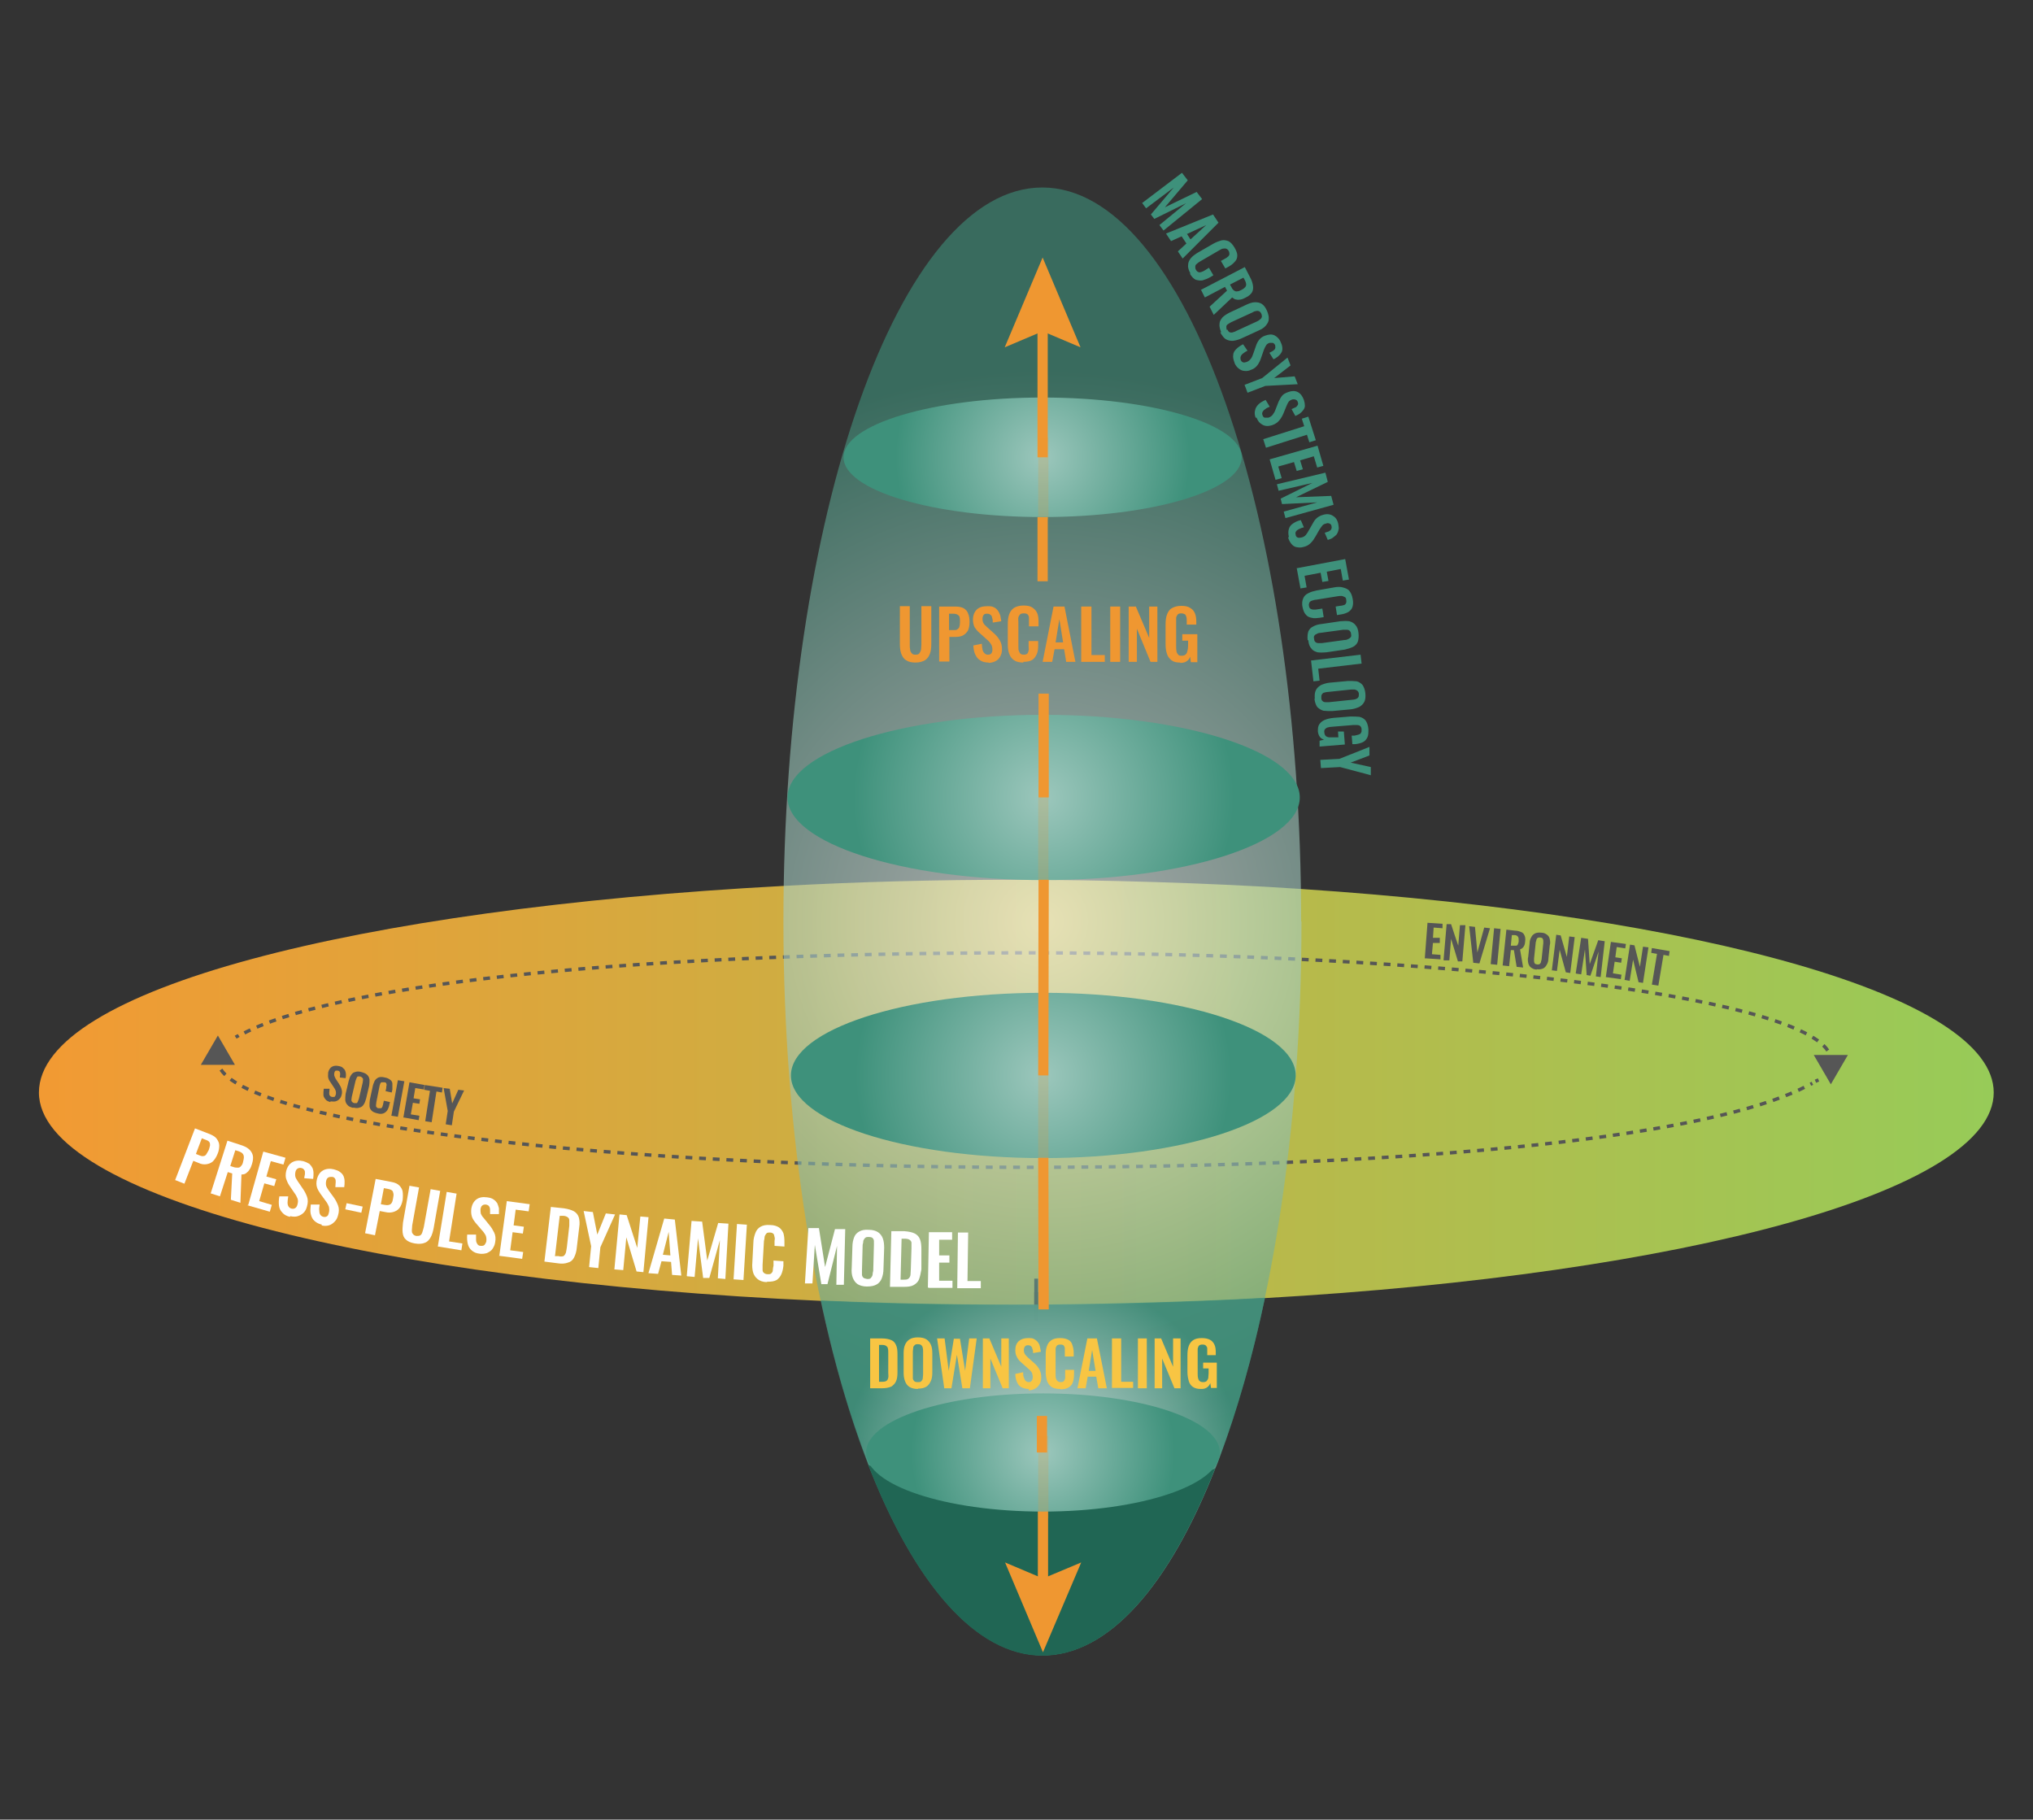 <?xml version="1.0" encoding="UTF-8"?>
<svg id="Layer_1" data-name="Layer 1" xmlns="http://www.w3.org/2000/svg" xmlns:xlink="http://www.w3.org/1999/xlink" version="1.1" viewBox="0 0 595.3 532.8">
  <rect x="0" y="0" width="595.3" height="532.8" fill="#333333" stroke="none"/>
  <defs>
    <style>
      .cls-1, .cls-2 {
        stroke: #ef9731;
        stroke-width: 3px;
      }

      .cls-1, .cls-2, .cls-3, .cls-4, .cls-5, .cls-6 {
        stroke-miterlimit: 10;
      }

      .cls-1, .cls-2, .cls-3, .cls-5, .cls-6 {
        fill: none;
      }

      .cls-7 {
        fill: #ef9731;
      }

      .cls-7, .cls-8, .cls-9, .cls-10, .cls-11, .cls-12, .cls-13, .cls-14, .cls-15, .cls-16, .cls-17, .cls-18, .cls-19 {
        stroke-width: 0px;
      }

      .cls-8 {
        fill: #565656;
      }

      .cls-9 {
        fill: url(#linear-gradient);
      }

      .cls-10 {
        fill: url(#radial-gradient-2);
        opacity: .8;
      }

      .cls-2 {
        opacity: .2;
      }

      .cls-3, .cls-5, .cls-6 {
        stroke: #565656;
      }

      .cls-11 {
        fill: #3e917b;
      }

      .cls-12 {
        fill: url(#radial-gradient-3);
      }

      .cls-13 {
        fill: url(#radial-gradient-4);
      }

      .cls-14 {
        fill: url(#radial-gradient-6);
      }

      .cls-15 {
        fill: url(#radial-gradient-5);
      }

      .cls-16 {
        fill: #f8c543;
      }

      .cls-4 {
        stroke: #231f20;
        stroke-width: 1.1px;
      }

      .cls-4, .cls-18 {
        fill: #fff;
      }

      .cls-17 {
        fill: url(#radial-gradient);
        opacity: .6;
      }

      .cls-5 {
        stroke-dasharray: 0 0 2 2;
      }

      .cls-19 {
        fill: #206654;
      }

      .cls-6 {
        stroke-dasharray: 0 0 2 2;
      }
    </style>
    <linearGradient id="linear-gradient" x1="11.4" y1="319.9" x2="583.8" y2="319.9" gradientUnits="userSpaceOnUse">
      <stop offset="0" stop-color="#f29a33"/>
      <stop offset="1" stop-color="#97cb58"/>
    </linearGradient>
    <radialGradient id="radial-gradient" cx="305.3" cy="269.8" fx="305.3" fy="269.8" r="161.2" gradientUnits="userSpaceOnUse">
      <stop offset="0" stop-color="#fff"/>
      <stop offset="1" stop-color="#3e917b"/>
    </radialGradient>
    <radialGradient id="radial-gradient-2" cx="305.4" cy="432.4" fx="305.4" fy="432.4" r="59" xlink:href="#radial-gradient"/>
    <radialGradient id="radial-gradient-3" cx="305.6" cy="233.5" fx="305.6" fy="233.5" r="55.7" gradientUnits="userSpaceOnUse">
      <stop offset="0" stop-color="#9cc7bc"/>
      <stop offset="1" stop-color="#3e917b"/>
    </radialGradient>
    <radialGradient id="radial-gradient-4" cx="305.5" cy="314.9" fx="305.5" fy="314.9" r="55" xlink:href="#radial-gradient-3"/>
    <radialGradient id="radial-gradient-5" cx="305.3" cy="133.9" fx="305.3" fy="133.9" r="43.1" xlink:href="#radial-gradient-3"/>
    <radialGradient id="radial-gradient-6" cx="305.4" cy="425.3" fx="305.4" fy="425.3" r="38.6" xlink:href="#radial-gradient-3"/>
  </defs>
  <path class="cls-9" d="M583.8,319.9c0,28.9-90.6,53.2-213.5,60.2-23.2,1.3-47.6,2-72.7,2s-38.8-.4-57.3-1.2c-130.6-5.8-228.9-30.9-228.9-61s92.9-53.8,218.1-60.5c21.8-1.2,44.6-1.8,68.1-1.8s57,.9,83.4,2.7c117.4,7.8,202.8,31.5,202.8,59.6Z"/>
  <g>
    <path class="cls-3" d="M536.1,310.4c0-.3,0-.7-.1-1"/>
    <path class="cls-5" d="M535.2,307.6c-10.7-16-111.9-28.6-235.2-28.6s-203.5,10.1-229.1,23.8"/>
    <path class="cls-3" d="M69.9,303.2c-.3.2-.6.3-.9.5"/>
    <polygon class="cls-8" points="541.1 308.9 536.1 317.5 531.1 308.9 541.1 308.9"/>
  </g>
  <g>
    <path class="cls-3" d="M63.8,310.4c0,.3,0,.7.1,1"/>
    <path class="cls-6" d="M64.7,313.2c10.7,16,111.9,28.6,235.2,28.6s200.9-9.8,228-23.2l2.8-1.4"/>
    <line class="cls-3" x1="531.6" y1="316.6" x2="532.5" y2="316.2"/>
    <polygon class="cls-8" points="58.8 311.8 63.8 303.2 68.8 311.8 58.8 311.8"/>
  </g>
  <path class="cls-4" d="M303.4,378.3v3.9-7.8,3.9Z"/>
  <path class="cls-4" d="M303.4,382.5v4.3-8.5,4.3Z"/>
  <path class="cls-17" d="M381.1,269.8c0,61.8-9.2,117.6-24,156.8,0,0,0,0,0,0-.2.5-.4,1.1-.6,1.6-.2.6-.5,1.2-.7,1.7-13.4,34.1-31.1,54.8-50.6,54.8s-37.5-21.2-51-55.9c-15.2-39.3-24.8-96-24.8-159,0-118.7,33.9-214.9,75.8-214.9s75.8,96.2,75.8,214.9Z"/>
  <g>
    <path class="cls-7" d="M268.1,194c-1.2,0-2.1-.2-2.8-.7-.7-.4-1.1-1.1-1.4-1.9-.3-.8-.4-1.8-.4-2.9v-11h2.9v11.3c0,.5,0,1,.1,1.4,0,.4.2.8.5,1.1.2.3.6.4,1.1.4s.9-.1,1.1-.4c.2-.3.4-.6.5-1.1,0-.4.1-.9.1-1.4v-11.3h2.9v11c0,1.1-.1,2.1-.4,2.9-.3.8-.7,1.4-1.4,1.9-.7.4-1.6.7-2.8.7Z"/>
    <path class="cls-7" d="M275,193.8v-16.2h4.8c1,0,1.8.2,2.4.5.6.4,1.1.9,1.3,1.6.3.7.4,1.5.4,2.5s-.2,1.9-.5,2.5c-.4.6-.9,1.1-1.5,1.4-.6.3-1.4.4-2.3.4h-1.6v7.2h-3ZM278,184.5h1.1c.5,0,1,0,1.2-.2.3-.2.5-.4.6-.7s.2-.8.2-1.4,0-1.1-.1-1.4c0-.4-.3-.6-.6-.8-.3-.2-.7-.3-1.4-.3h-1.1v4.8Z"/>
    <path class="cls-7" d="M289.5,194c-1,0-1.8-.2-2.4-.6-.7-.4-1.1-.9-1.5-1.7s-.5-1.6-.6-2.7l2.5-.5c0,.6.1,1.2.2,1.7.1.5.3.8.6,1.1.3.3.6.4,1,.4s.8-.1,1-.4c.2-.3.3-.6.3-1.1,0-.7-.2-1.3-.5-1.7-.3-.5-.7-.9-1.3-1.4l-2-1.8c-.6-.5-1-1-1.4-1.6-.3-.6-.5-1.4-.5-2.2,0-1.3.4-2.3,1.1-3s1.8-1,3.1-1,1.4.1,1.9.3c.5.2.9.6,1.2,1,.3.4.5.9.7,1.4.1.5.2,1.1.3,1.7l-2.5.4c0-.5,0-1-.2-1.4,0-.4-.2-.7-.5-.9-.2-.2-.5-.3-1-.3s-.8.1-1,.4c-.2.3-.3.6-.3,1.1s.1,1,.3,1.3c.2.4.6.7,1,1.1l2,1.8c.7.6,1.2,1.2,1.7,2,.5.8.7,1.7.7,2.7s-.2,1.5-.5,2.1c-.3.6-.8,1.1-1.4,1.4-.6.3-1.3.5-2.1.5Z"/>
    <path class="cls-7" d="M299.7,194c-1.2,0-2.1-.2-2.8-.7-.7-.5-1.1-1.1-1.4-1.9s-.4-1.7-.4-2.8v-5.8c0-1.1.1-2.1.4-2.9s.7-1.4,1.4-1.9c.7-.4,1.6-.7,2.8-.7s2,.2,2.6.6c.6.4,1.1.9,1.4,1.6.3.7.4,1.5.4,2.5v1.4h-2.8v-1.4c0-.5,0-.9,0-1.2s-.2-.7-.4-.9c-.2-.2-.6-.3-1.1-.3s-.9.1-1.1.3-.4.5-.5.9,0,.8,0,1.3v7c0,.6,0,1.1.1,1.4s.3.7.5.9c.2.2.6.3,1,.3s.8-.1,1-.3c.2-.2.3-.5.4-.9s0-.8,0-1.3v-1.5h2.8v1.3c0,1-.1,1.8-.4,2.5-.3.7-.7,1.3-1.3,1.7-.6.4-1.5.6-2.7.6Z"/>
    <path class="cls-7" d="M305.3,193.8l3.2-16.2h3.2l3.2,16.2h-2.7l-.6-3.7h-2.8l-.7,3.7h-2.8ZM309.1,188.1h2.2l-1.1-6.8-1.1,6.8Z"/>
    <path class="cls-7" d="M316.6,193.8v-16.2h3v14.2h3.9v2h-6.9Z"/>
    <path class="cls-7" d="M325.1,193.8v-16.2h2.9v16.2h-2.9Z"/>
    <path class="cls-7" d="M330.5,193.8v-16.2h2.1l3.9,9.2v-9.2h2.4v16.2h-2l-4-9.7v9.7h-2.5Z"/>
    <path class="cls-7" d="M345.5,194c-1.1,0-1.9-.2-2.5-.7s-1.1-1.1-1.3-1.9c-.3-.8-.4-1.8-.4-3v-5.4c0-1.2.1-2.2.4-3s.7-1.5,1.4-1.9c.7-.4,1.6-.7,2.8-.7s2,.2,2.6.6c.7.4,1.1.9,1.4,1.6.3.7.4,1.5.4,2.5v.8h-2.8v-.9c0-.5,0-1-.1-1.3s-.2-.7-.4-.8-.6-.3-1.1-.3-.9.1-1.1.4-.4.6-.4,1c0,.4,0,.9,0,1.4v6.8c0,.6,0,1,.1,1.5,0,.4.3.7.5,1s.6.3,1.1.3.8-.1,1.1-.4c.3-.2.4-.6.5-1,.1-.4.2-.9.2-1.5v-1.5h-1.7v-1.9h4.4v8.2h-1.9l-.2-1.6c-.2.5-.5,1-1,1.3-.4.3-1,.5-1.8.5Z"/>
  </g>
  <path class="cls-10" d="M370.4,380.1c-3.6,17.2-8.1,32.8-13.2,46.5,0,0,0,0,0,0-.2.5-.4,1.1-.6,1.6-.2.6-.5,1.2-.7,1.7-13.4,34.1-31.1,54.8-50.6,54.8s-37.5-21.2-51-55.9c-5.4-14-10.1-30.1-13.9-48,18.5.8,37.7,1.2,57.3,1.2s49.5-.7,72.7-2Z"/>
  <path class="cls-19" d="M355.8,430c-13.4,34.1-31.1,54.8-50.6,54.8s-37.5-21.2-51-55.9c.2.1.5.2.7.3,11.1,5.4,29.9,8.9,51.3,8.9s37.5-3,48.8-7.8c.3-.1.6-.2.8-.4Z"/>
  <g>
    <path class="cls-18" d="M51.3,345.5l5.8-15.1,4.4,1.7c.9.4,1.6.8,2,1.4.4.6.7,1.2.7,1.9,0,.7-.1,1.6-.5,2.5-.4,1-.9,1.7-1.4,2.2-.6.5-1.2.7-1.9.8s-1.5,0-2.3-.4l-1.5-.6-2.6,6.7-2.8-1.1ZM57.4,337.9l1,.4c.5.2.9.3,1.2.2.3,0,.6-.2.8-.5.2-.3.4-.7.7-1.2.2-.5.3-1,.4-1.4,0-.4,0-.7-.2-1-.2-.3-.6-.5-1.2-.7l-1-.4-1.7,4.5Z"/>
    <path class="cls-18" d="M61.7,349.4l4.9-15.4,3.7,1.2c1,.3,1.9.7,2.5,1.2s1,1.1,1.2,1.8c.2.7.1,1.6-.2,2.6-.2.6-.4,1.2-.7,1.6-.3.5-.6.8-1,1.1-.4.3-.8.4-1.4.4l-.3,8.3-2.8-.9.4-7.7-1.3-.4-2.3,7.1-2.8-.9ZM67.4,341.4l.9.3c.5.2,1,.2,1.4.2.4,0,.7-.2.9-.5.3-.3.5-.7.6-1.3.2-.8.3-1.4.1-1.9-.2-.5-.6-.8-1.4-1.1l-1-.3-1.5,4.7Z"/>
    <path class="cls-18" d="M72.7,352.8l4.4-15.6,6.5,1.8-.6,2-3.7-1-1.3,4.5,2.9.8-.6,2-2.9-.8-1.5,5.2,3.7,1.1-.6,2-6.6-1.9Z"/>
    <path class="cls-18" d="M84.9,356.3c-.9-.2-1.7-.6-2.2-1.2-.5-.5-.9-1.2-1-2s-.1-1.7.1-2.8h2.6c-.1.8-.2,1.3-.2,1.8,0,.5.1.9.3,1.2.2.3.5.5.9.6.5.1.8,0,1.1-.2s.5-.6.6-1c.2-.7.2-1.3,0-1.8-.2-.5-.5-1.1-.9-1.6l-1.5-2.2c-.4-.6-.7-1.3-.9-1.9s-.2-1.4,0-2.3c.3-1.2.9-2.1,1.8-2.6.9-.5,2-.6,3.2-.3.7.2,1.3.5,1.8.8.4.4.7.8.9,1.2.2.5.3,1,.3,1.5s0,1.1-.1,1.7l-2.6-.2c0-.5.2-1,.2-1.4,0-.4,0-.8-.2-1-.2-.3-.4-.5-.9-.6-.4-.1-.8,0-1.1.2-.3.2-.5.5-.6,1-.1.5-.1,1,0,1.4.1.4.4.8.7,1.3l1.5,2.2c.5.7.9,1.5,1.2,2.3.3.8.3,1.8,0,2.8-.2.8-.5,1.4-1,1.9-.5.5-1.1.8-1.7,1s-1.4.2-2.2,0Z"/>
    <path class="cls-18" d="M94.3,358.6c-.9-.2-1.7-.6-2.2-1.1-.6-.5-.9-1.2-1.1-2-.2-.8-.1-1.7,0-2.8h2.6c-.1.7-.2,1.3-.1,1.8,0,.5.1.9.3,1.2.2.3.5.5.9.6.5.1.8,0,1.1-.2s.4-.6.5-1c.2-.7.1-1.3,0-1.8-.2-.5-.5-1.1-.9-1.6l-1.6-2.2c-.4-.6-.8-1.2-1-1.9-.2-.7-.2-1.4,0-2.3.3-1.2.9-2.1,1.8-2.6.9-.5,2-.6,3.2-.3.7.2,1.3.4,1.8.8.4.3.8.7,1,1.2.2.5.3,1,.3,1.5,0,.5,0,1.1-.1,1.7h-2.6c0-.6.1-1.1.1-1.5,0-.4,0-.7-.2-1-.2-.3-.5-.5-.9-.5-.4,0-.8,0-1.1.2-.3.2-.5.5-.6,1-.1.5-.1,1,0,1.4.1.4.4.8.7,1.3l1.6,2.2c.5.7.9,1.5,1.2,2.3.3.8.3,1.8,0,2.8-.2.8-.5,1.4-1,1.9-.5.5-1,.9-1.7,1.1-.7.2-1.4.2-2.2,0Z"/>
    <path class="cls-18" d="M101.1,354.1l.4-1.8,4.7,1-.4,1.8-4.7-1Z"/>
    <path class="cls-18" d="M106.9,361.1l3.1-15.9,4.7.9c1,.2,1.7.5,2.2,1,.5.5.9,1.1,1,1.8.1.7.1,1.6,0,2.5-.2,1-.5,1.8-1,2.4-.5.6-1.1.9-1.8,1.1s-1.5.2-2.3,0l-1.6-.3-1.4,7.1-2.9-.6ZM111.5,352.6l1.1.2c.5.1.9.1,1.3,0s.6-.3.8-.6c.2-.3.3-.7.4-1.3.1-.6.2-1.1.1-1.4s-.1-.7-.4-.9c-.2-.2-.7-.4-1.3-.5l-1.1-.2-.9,4.8Z"/>
    <path class="cls-18" d="M121.5,364.1c-1.2-.2-2.1-.6-2.6-1.1-.6-.5-.9-1.2-1-2.1-.1-.8,0-1.8.1-2.9l1.9-10.8,2.8.5-2,11.1c0,.5-.1,1-.1,1.4,0,.5,0,.8.3,1.1.2.3.5.5,1,.6.5,0,.9,0,1.2-.2.3-.2.5-.6.6-1,.1-.4.3-.9.4-1.4l2-11.1,2.8.5-1.9,10.8c-.2,1.1-.5,2.1-.9,2.8s-.9,1.3-1.7,1.6c-.7.3-1.7.4-2.9.2Z"/>
    <path class="cls-18" d="M128.2,365l2.6-16,2.9.5-2.2,14,3.9.6-.3,2-6.8-1.1Z"/>
    <path class="cls-18" d="M140.5,367.1c-1-.1-1.7-.4-2.3-.9-.6-.5-1-1.1-1.2-1.9-.2-.8-.3-1.7-.2-2.8h2.6c0,.5,0,1.1,0,1.6,0,.5.2.9.4,1.2s.5.5,1,.5c.5,0,.8,0,1.1-.3.2-.3.4-.6.5-1,.1-.7,0-1.3-.2-1.8-.3-.5-.6-1-1.1-1.5l-1.8-2.1c-.5-.6-.9-1.2-1.1-1.8-.2-.6-.3-1.4-.2-2.3.2-1.3.7-2.2,1.5-2.8.8-.6,1.9-.8,3.2-.6.8.1,1.4.3,1.8.6.5.3.8.7,1.1,1.1.2.5.4,1,.5,1.5,0,.5,0,1.1,0,1.7h-2.6c0-.4,0-.9,0-1.3s-.1-.7-.3-1c-.2-.3-.5-.4-.9-.5-.4,0-.8,0-1.1.3-.3.2-.4.6-.5,1,0,.5,0,1,.1,1.4.2.4.4.8.8,1.2l1.7,2.1c.6.7,1,1.4,1.4,2.2.4.8.5,1.8.3,2.8-.1.8-.4,1.4-.8,2s-1,.9-1.6,1.2c-.6.2-1.4.3-2.2.2Z"/>
    <path class="cls-18" d="M146.2,367.8l2.2-16.1,6.7.9-.3,2.1-3.8-.5-.6,4.6,3,.4-.3,2-3-.4-.7,5.3,3.8.5-.3,2-6.8-.9Z"/>
    <path class="cls-18" d="M159.4,369.5l1.9-16.1,3.8.4c1.3.2,2.3.5,3,.9.7.4,1.2,1.1,1.4,1.8.2.8.3,1.7.1,2.9l-.7,5.9c-.1,1.2-.4,2.1-.8,2.9s-1,1.3-1.8,1.5c-.8.3-1.8.4-3,.2l-3.9-.5ZM162.6,367.8h.9c.7.2,1.2.1,1.5,0,.3-.2.5-.5.7-1,.1-.4.2-1,.3-1.7l.7-6.2c0-.6,0-1.2,0-1.6,0-.4-.2-.7-.5-.9s-.7-.4-1.4-.4h-.9c0-.1-1.4,11.9-1.4,11.9Z"/>
    <path class="cls-18" d="M172.5,371l.6-6.1-2.2-10.3,2.7.3,1.3,6.6,2.5-6.2,2.7.3-4.3,9.6-.6,6.1-2.8-.3Z"/>
    <path class="cls-18" d="M179.9,371.7l1.5-16.1,2.1.2,3.1,9.6.9-9.2,2.4.2-1.5,16.1-2-.2-3-10-.9,9.6-2.5-.2Z"/>
    <path class="cls-18" d="M189.9,372.7l4.6-15.9,3.1.3,1.9,16.4-2.7-.2-.3-3.8-2.8-.2-1,3.7-2.8-.2ZM194.1,367.4l2.2.2-.5-6.9-1.7,6.7Z"/>
    <path class="cls-18" d="M201.1,373.6l1.4-16.1,3.1.2,1.5,11.4,3.2-11,3,.2-.9,16.2-2.2-.2.6-11.2-3.1,11.1h-1.8c0-.1-1.5-11.6-1.5-11.6l-1,11.3-2.2-.2Z"/>
    <path class="cls-18" d="M214.8,374.6l1-16.2,2.9.2-1,16.2-2.9-.2Z"/>
    <path class="cls-18" d="M224.5,375.4c-1.2,0-2.1-.4-2.7-.9-.6-.5-1.1-1.2-1.3-2s-.3-1.8-.2-2.8l.3-5.8c0-1.1.3-2.1.6-2.9.3-.8.8-1.4,1.5-1.8.7-.4,1.6-.6,2.8-.5,1.1,0,2,.3,2.6.7.6.4,1,1,1.3,1.7.2.7.3,1.5.3,2.5v1.4c0,0-2.9-.2-2.9-.2v-1.4c.1-.5.1-.9,0-1.2s-.1-.7-.3-.9c-.2-.2-.5-.4-1-.4-.5,0-.9,0-1.1.3s-.4.5-.5.9c0,.4-.1.8-.2,1.3l-.4,7c0,.6,0,1.1,0,1.5,0,.4.2.7.5.9s.6.3,1,.3c.5,0,.8,0,1.1-.3.2-.2.4-.5.4-.9,0-.4.1-.8.2-1.3v-1.5c0,0,2.9.2,2.9.2v1.3c-.1,1-.3,1.8-.6,2.5s-.8,1.3-1.4,1.7c-.7.4-1.6.5-2.7.5Z"/>
    <path class="cls-18" d="M235.7,375.8l1-16.2h3.1c0,.1,1.8,11.4,1.8,11.4l2.9-11.1h3c0,.1-.4,16.3-.4,16.3h-2.2c0,0,.2-11.4.2-11.4l-2.8,11.2h-1.8c0,0-1.9-11.5-1.9-11.5l-.7,11.3h-2.2Z"/>
    <path class="cls-18" d="M253.8,376.7c-1.1,0-2.1-.3-2.7-.7s-1.1-1.1-1.4-1.9c-.3-.8-.4-1.8-.3-2.9l.2-6.1c0-1.1.2-2,.5-2.8.3-.8.8-1.3,1.5-1.7.7-.4,1.6-.6,2.8-.5,1.2,0,2.1.3,2.7.7s1.1,1,1.4,1.8c.3.8.4,1.7.4,2.8l-.2,6.1c0,1.1-.2,2-.5,2.8-.3.8-.8,1.4-1.5,1.8s-1.6.6-2.8.6ZM253.9,374.5c.5,0,.9,0,1.1-.3.2-.2.4-.5.5-.9,0-.4.1-.8.2-1.2l.2-7.5c0-.5,0-.9,0-1.2,0-.4-.2-.7-.4-.9-.2-.2-.6-.3-1.1-.3-.5,0-.8,0-1.1.3-.2.2-.4.5-.5.8,0,.4-.1.8-.2,1.2l-.2,7.5c0,.4,0,.8,0,1.2,0,.4.2.7.4.9.2.2.6.3,1.1.4Z"/>
    <path class="cls-18" d="M260.6,376.7l.4-16.2h3.8c1.3.1,2.3.3,3.1.7.7.4,1.2.9,1.5,1.7.3.8.4,1.7.4,2.9v5.9c-.2,1.2-.4,2.1-.7,2.9-.3.8-.9,1.3-1.6,1.7-.7.4-1.7.5-3,.5h-3.9ZM263.6,374.7h.9c.7,0,1.2,0,1.5-.3.3-.2.5-.6.6-1,0-.5.1-1,.1-1.7l.2-6.2c0-.7,0-1.2,0-1.6s-.3-.7-.6-.9c-.3-.2-.8-.3-1.4-.3h-.9s-.3,12-.3,12Z"/>
    <path class="cls-18" d="M271.7,377l.3-16.2h6.8c0,.1,0,2.2,0,2.2h-3.8c0,0,0,4.6,0,4.6h3c0,0,0,2.1,0,2.1h-3c0,0,0,5.3,0,5.3h3.9c0,0,0,2.1,0,2.1h-6.8Z"/>
    <path class="cls-18" d="M280.3,377.1l.2-16.2h3s-.2,14.2-.2,14.2h3.9s0,2.1,0,2.1h-6.9Z"/>
  </g>
  <g>
    <path class="cls-8" d="M96.7,322.7c-.6-.2-1.1-.4-1.4-.8-.3-.4-.6-.8-.6-1.3s0-1.1.1-1.8h1.7c0,.5-.1.9-.1,1.2s0,.6.2.8c.1.2.3.3.6.4.3,0,.5,0,.7,0,.2-.1.3-.4.4-.6.1-.4.1-.8,0-1.2-.1-.3-.3-.7-.6-1.1l-1-1.5c-.3-.4-.5-.8-.6-1.3-.1-.4,0-.9,0-1.5.2-.8.6-1.4,1.2-1.7s1.3-.3,2.1-.1c.5.1.9.3,1.1.6.3.2.5.5.6.8.1.3.2.6.2,1,0,.4,0,.7-.1,1.1l-1.7-.2c0-.3.1-.6.1-.9,0-.3,0-.5-.1-.7,0-.2-.3-.3-.5-.4-.3,0-.5,0-.7,0-.2.1-.3.3-.4.6,0,.3-.1.6,0,.9s.2.5.4.9l1,1.5c.3.5.6,1,.7,1.5.2.6.2,1.2,0,1.8-.1.5-.4.9-.7,1.2-.3.3-.7.5-1.1.6-.4.1-.9,0-1.4,0Z"/>
    <path class="cls-8" d="M103.4,324.4c-.7-.2-1.3-.4-1.6-.8-.4-.4-.6-.8-.7-1.4,0-.6,0-1.2.1-1.9l.9-3.8c.2-.7.4-1.3.7-1.7.3-.5.7-.8,1.2-.9.5-.2,1.1-.2,1.8,0,.7.2,1.3.4,1.7.8.4.4.6.8.7,1.4,0,.5,0,1.2-.1,1.8l-.9,3.8c-.2.7-.4,1.3-.7,1.7-.3.5-.7.8-1.2.9-.5.2-1.1.2-1.8,0ZM103.7,323c.3,0,.6,0,.7,0,.2,0,.3-.3.4-.5.1-.2.2-.5.3-.8l1.1-4.7c0-.3.1-.5.1-.8s0-.4-.2-.6-.3-.3-.6-.4c-.3,0-.5,0-.7,0-.2,0-.3.3-.4.5-.1.2-.2.5-.3.8l-1.1,4.7c0,.3-.1.5-.1.8,0,.2,0,.5.2.6.1.2.3.3.6.4Z"/>
    <path class="cls-8" d="M110.5,326c-.8-.2-1.3-.4-1.7-.8s-.6-.9-.6-1.4c0-.5,0-1.2.1-1.8l.8-3.7c.1-.7.4-1.3.6-1.8.3-.5.7-.8,1.1-1,.5-.2,1.1-.2,1.9,0,.7.1,1.2.4,1.6.7.4.3.6.7.6,1.2,0,.5,0,1,0,1.6l-.2.9-1.8-.4.2-.9c0-.3,0-.6.1-.8,0-.2,0-.4-.1-.6-.1-.2-.3-.3-.6-.3s-.6,0-.8,0c-.2.1-.3.3-.4.5,0,.2-.2.5-.2.8l-.9,4.5c0,.4-.1.7-.1.9,0,.3,0,.5.2.6.1.2.3.3.6.3.3,0,.6,0,.7,0,.2-.1.3-.3.4-.5,0-.2.2-.5.2-.8l.2-.9,1.8.4-.2.8c-.1.6-.3,1.1-.6,1.6-.3.4-.6.7-1.1.9-.5.2-1.1.2-1.8,0Z"/>
    <path class="cls-8" d="M114.6,326.7l1.9-10.4,1.9.3-1.9,10.4-1.9-.3Z"/>
    <path class="cls-8" d="M118.1,327.3l1.8-10.4,4.4.8-.2,1.3-2.5-.4-.5,3,1.9.3-.2,1.3-1.9-.3-.6,3.4,2.5.4-.2,1.3-4.4-.8Z"/>
    <path class="cls-8" d="M124.5,328.4l1.4-9-1.7-.3.2-1.4,5.2.8-.2,1.4-1.6-.3-1.4,9-1.9-.3Z"/>
    <path class="cls-8" d="M130.5,329.3l.6-4-1.2-6.7,1.8.2.7,4.3,1.8-4,1.7.2-3,6.2-.6,4-1.8-.3Z"/>
  </g>
  <ellipse class="cls-12" cx="305.6" cy="233.5" rx="75" ry="24.2"/>
  <ellipse class="cls-13" cx="305.5" cy="314.9" rx="73.9" ry="24.2"/>
  <g>
    <path class="cls-11" d="M334.5,59.4l11.6-8.8,1.7,2.2-6.7,7.9,9.3-4.5,1.6,2.1-11.3,9.2-1.2-1.6,7.8-6.4-9.3,4.6-1-1.3,6.7-7.9-8.1,6.1-1.2-1.6Z"/>
    <path class="cls-11" d="M341.4,68.4l13.8-5.6,1.6,2.4-10.5,10.5-1.4-2.1,2.5-2.3-1.4-2.1-3.1,1.4-1.4-2.1ZM347.5,68.4l1.1,1.7,4.6-4.2-5.6,2.6Z"/>
    <path class="cls-11" d="M348.6,80.1c-.5-.9-.8-1.7-.7-2.5,0-.7.3-1.4.8-2s1.2-1.1,2-1.6l4.5-2.6c.9-.5,1.7-.8,2.4-1,.8-.2,1.5,0,2.1.2.6.3,1.2.9,1.8,1.9.5.9.8,1.6.8,2.3,0,.7-.2,1.3-.7,1.8-.4.5-1,1-1.7,1.4l-1.1.6-1.3-2.2,1.1-.6c.4-.2.7-.4.9-.6.3-.2.4-.4.5-.7,0-.3,0-.6-.2-1-.2-.4-.5-.6-.8-.7s-.6,0-.9,0-.7.3-1.1.5l-5.5,3.2c-.5.3-.8.5-1.1.8-.3.2-.4.5-.4.8,0,.3,0,.6.2.9.2.4.5.6.8.7s.6,0,.9-.1.7-.3,1-.5l1.1-.7,1.3,2.2-1,.6c-.7.4-1.5.7-2.2.9-.7.1-1.3,0-2-.2-.6-.3-1.2-.9-1.7-1.8Z"/>
    <path class="cls-11" d="M351.6,84.9l12.9-6.7,1.6,3.1c.5.9.7,1.7.8,2.4.1.7,0,1.4-.3,1.9s-.9,1.1-1.8,1.5c-.5.3-1,.5-1.5.6s-.9.1-1.3,0c-.4,0-.8-.3-1.2-.6l-5.4,5.1-1.2-2.4,5.1-4.7-.6-1.1-5.9,3.1-1.2-2.4ZM360.2,83.4l.4.7c.2.5.5.8.8,1,.3.2.6.3.9.2.4,0,.8-.2,1.2-.4.6-.3,1.1-.7,1.3-1.1s.1-.9-.2-1.6l-.5-.9-3.9,2Z"/>
    <path class="cls-11" d="M357.6,97.3c-.4-.9-.6-1.8-.5-2.5,0-.7.4-1.3.9-1.9.5-.5,1.3-1,2.1-1.4l4.9-2.3c.9-.4,1.7-.7,2.5-.7.7,0,1.4.1,2,.5s1.1,1.1,1.5,2c.4,1,.6,1.8.5,2.5,0,.7-.4,1.3-.9,1.9s-1.2,1-2.1,1.4l-5,2.3c-.9.4-1.7.6-2.5.7-.8,0-1.4-.1-2.1-.5-.6-.4-1.1-1.1-1.6-2ZM359.4,96.5c.2.4.4.7.7.8.3.1.6.1.9,0s.7-.2,1-.4l6.1-2.8c.4-.2.7-.4.9-.6.3-.2.4-.4.5-.7,0-.3,0-.6-.2-1-.2-.4-.4-.6-.7-.7s-.6-.1-.9,0c-.3,0-.7.2-1,.4l-6.1,2.8c-.4.2-.7.4-1,.6-.3.2-.5.4-.5.7,0,.3,0,.6.1,1Z"/>
    <path class="cls-11" d="M361.5,106.2c-.3-.8-.5-1.5-.4-2.2,0-.7.4-1.3.9-1.8.5-.5,1.2-1,2-1.4l1.3,1.9c-.5.2-.9.5-1.3.8-.4.3-.6.6-.7.9-.1.3-.1.6,0,1,.2.4.4.6.7.7s.6,0,1-.1c.6-.2,1-.6,1.3-1,.3-.4.5-.9.7-1.5l.8-2.3c.2-.6.5-1.2.9-1.7.4-.5.9-.9,1.7-1.2,1.1-.4,2-.5,2.8-.1.8.4,1.5,1.1,1.9,2.2.3.6.4,1.2.4,1.7s-.1.9-.4,1.3c-.2.4-.6.7-.9,1-.4.3-.8.6-1.3.8l-1.2-1.9c.4-.2.8-.4,1.1-.6.3-.2.5-.4.6-.7.1-.3,0-.6,0-.9-.2-.4-.4-.6-.7-.7-.3,0-.7,0-1,0-.5.2-.8.4-1,.8-.2.3-.4.7-.6,1.2l-.8,2.3c-.2.7-.6,1.5-1,2.1-.5.7-1.1,1.2-2,1.5-.6.3-1.3.4-1.9.3-.6,0-1.2-.3-1.7-.7-.5-.4-.9-.9-1.2-1.6Z"/>
    <path class="cls-11" d="M364.4,112.7l5.2-2,7.4-6,.9,2.3-4.8,3.7,6-.5.9,2.3-9.5.5-5.2,2-.9-2.4Z"/>
    <path class="cls-11" d="M367.7,122.4c-.3-.8-.4-1.6-.2-2.2.1-.7.5-1.3,1-1.8.5-.5,1.2-.9,2.1-1.3l1.2,2c-.5.2-1,.4-1.3.7-.4.2-.6.5-.8.8-.1.3-.2.6,0,1,.1.4.4.7.7.7.3,0,.6,0,1,0,.6-.2,1-.5,1.3-.9.3-.4.6-.9.8-1.5l.9-2.3c.3-.6.6-1.2,1-1.7s1-.8,1.8-1.1c1.1-.4,2-.4,2.8,0,.8.4,1.4,1.2,1.8,2.3.2.6.3,1.2.3,1.7,0,.5-.2.9-.5,1.3-.3.4-.6.7-1,1-.4.3-.9.5-1.3.7l-1.1-2c.4-.2.8-.4,1.1-.5s.5-.4.7-.7.1-.6,0-.9c-.1-.4-.4-.6-.7-.7-.3-.1-.7-.1-1,0-.5.2-.8.4-1,.7s-.4.7-.6,1.2l-.9,2.2c-.3.7-.7,1.4-1.2,2-.5.6-1.2,1.1-2.1,1.4-.7.2-1.3.3-1.9.2-.6-.1-1.1-.4-1.6-.8-.5-.4-.8-1-1.1-1.7Z"/>
    <path class="cls-11" d="M369.9,128.6l12-3.8-.7-2.2,1.9-.6,2.2,6.9-1.9.6-.7-2.2-12,3.8-.8-2.5Z"/>
    <path class="cls-11" d="M371.8,134.5l14-4,1.7,5.9-1.8.5-1-3.3-4,1.2.8,2.6-1.8.5-.8-2.6-4.6,1.3,1,3.4-1.8.5-1.7-5.9Z"/>
    <path class="cls-11" d="M373.9,141.8l14.2-3.4.7,2.7-9.3,4.5,10.3-.4.7,2.6-14.1,3.9-.5-1.9,9.8-2.7-10.3.5-.4-1.6,9.3-4.6-9.9,2.3-.5-1.9Z"/>
    <path class="cls-11" d="M377.4,157.2c-.2-.9-.2-1.6,0-2.3s.6-1.2,1.2-1.6c.6-.4,1.3-.8,2.3-1l.9,2.1c-.5.1-1,.3-1.4.5-.4.2-.7.4-.9.7-.2.3-.2.6-.1,1,0,.4.3.7.6.8s.6.1,1,0c.6-.1,1.1-.4,1.4-.8s.6-.8.9-1.4l1.2-2.1c.3-.6.7-1.1,1.2-1.5s1.1-.7,1.9-.9c1.1-.3,2.1-.1,2.8.4.8.5,1.3,1.3,1.5,2.5.1.7.2,1.2,0,1.7-.1.5-.3.9-.6,1.3-.3.3-.7.6-1.1.9s-.9.4-1.4.6l-.9-2.1c.4-.1.8-.3,1.2-.4.3-.2.6-.4.7-.6s.2-.5.1-.9c0-.4-.3-.7-.6-.8s-.6-.2-1,0c-.5.1-.9.3-1.1.6s-.5.6-.8,1.1l-1.2,2.1c-.4.7-.8,1.3-1.4,1.9s-1.3,1-2.3,1.2c-.7.2-1.3.1-1.9,0s-1.1-.5-1.5-1c-.4-.5-.7-1.1-.9-1.8Z"/>
    <path class="cls-11" d="M379.6,166.4l14.3-2.7,1.1,6-1.8.3-.6-3.4-4.1.8.5,2.7-1.8.3-.5-2.7-4.7.9.6,3.4-1.8.3-1.1-6Z"/>
    <path class="cls-11" d="M381.4,177.8c-.2-1.1-.1-1.9.2-2.6.3-.7.8-1.2,1.5-1.5.7-.4,1.5-.6,2.4-.8l5.1-.9c1-.2,1.9-.2,2.6,0s1.4.4,1.9,1,.8,1.3,1,2.4c.2,1,.1,1.8-.1,2.4-.2.6-.7,1.1-1.2,1.4s-1.3.6-2.1.7l-1.2.2-.4-2.5,1.2-.2c.4,0,.8-.1,1.1-.2.3,0,.6-.3.7-.5s.2-.5.1-1c0-.5-.2-.8-.5-.9s-.5-.3-.9-.3c-.4,0-.8,0-1.2.1l-6.2,1c-.5,0-.9.2-1.3.3-.3.1-.6.3-.7.6-.1.2-.2.6-.1.9,0,.4.2.7.5.9.2.1.5.2.9.2.4,0,.7,0,1.2-.1l1.3-.2.4,2.5-1.2.2c-.9.1-1.6.2-2.3,0-.7-.1-1.3-.4-1.7-.9-.5-.5-.8-1.3-1-2.3Z"/>
    <path class="cls-11" d="M382.9,187.4c-.1-1,0-1.9.2-2.5.3-.7.8-1.2,1.5-1.5.7-.4,1.5-.6,2.5-.7l5.4-.8c1-.1,1.8-.1,2.6,0,.7.2,1.3.5,1.8,1.1.5.6.8,1.3.9,2.4.1,1,0,1.9-.2,2.5-.3.7-.8,1.2-1.4,1.5s-1.5.6-2.4.8l-5.4.8c-1,.1-1.8.1-2.6,0-.7-.2-1.4-.5-1.8-1.1-.5-.5-.8-1.3-.9-2.4ZM384.8,187.1c0,.4.2.8.4.9.2.2.5.3.8.3.3,0,.7,0,1.1,0l6.6-.9c.4,0,.8-.1,1.1-.3.3-.1.5-.3.7-.5.2-.2.2-.6.1-1,0-.4-.2-.7-.4-.9s-.5-.3-.8-.3c-.3,0-.7,0-1.1,0l-6.6.9c-.4,0-.8.1-1.1.3-.3.1-.6.3-.7.5-.2.2-.2.6-.1,1Z"/>
    <path class="cls-11" d="M383.9,193.4l14.5-1.7.3,2.6-12.7,1.5.4,3.5-1.8.2-.7-6.1Z"/>
    <path class="cls-11" d="M385,204.6c-.1-1,0-1.9.3-2.5.3-.6.8-1.1,1.5-1.5.7-.3,1.5-.6,2.5-.7l5.4-.5c1,0,1.8,0,2.6.1.7.2,1.3.6,1.7,1.1.4.6.7,1.4.8,2.4.1,1.1,0,1.9-.3,2.5s-.8,1.1-1.5,1.5c-.7.3-1.5.6-2.5.7l-5.4.5c-1,0-1.8,0-2.6-.1-.7-.2-1.3-.6-1.8-1.1-.4-.6-.7-1.4-.8-2.4ZM386.9,204.4c0,.4.2.8.4.9.2.2.5.3.8.3.3,0,.7,0,1.1,0l6.7-.7c.4,0,.8-.1,1.1-.2.3-.1.6-.3.7-.5.2-.2.2-.6.2-1,0-.4-.2-.7-.4-.9-.2-.2-.5-.3-.8-.4-.3,0-.7,0-1.1,0l-6.7.7c-.4,0-.8.1-1.1.2-.3,0-.6.3-.7.5-.2.2-.2.6-.2,1Z"/>
    <path class="cls-11" d="M385.9,214.4c0-1,0-1.7.4-2.3.4-.6.9-1,1.6-1.3.7-.3,1.6-.5,2.6-.6l4.9-.4c1,0,1.9,0,2.7.1.8.2,1.4.6,1.8,1.1.4.6.7,1.4.8,2.5,0,1,0,1.8-.3,2.4-.3.6-.7,1.1-1.3,1.4-.6.3-1.4.5-2.3.6h-.8c0,0-.2-2.5-.2-2.5h.8c.5-.1.9-.2,1.2-.3s.6-.2.7-.5c.2-.2.2-.5.2-1,0-.5-.2-.8-.4-1-.2-.2-.6-.3-.9-.3s-.8,0-1.2,0l-6.1.5c-.5,0-.9.1-1.3.2-.4.1-.6.3-.8.5-.2.2-.3.6-.2,1,0,.4.2.8.4,1,.2.2.5.3.9.4.4,0,.8,0,1.4,0h1.4c0-.1-.1-1.7-.1-1.7h1.7c0-.1.3,3.8.3,3.8l-7.4.6v-1.7c-.1,0,1.3-.3,1.3-.3-.5-.2-.9-.4-1.2-.8-.3-.4-.5-.9-.6-1.6Z"/>
    <path class="cls-11" d="M386.6,222.5l5.6-.3,8.8-3.5v2.5c.1,0-5.5,2.1-5.5,2.1l5.9,1.3v2.4c.1,0-9-2.4-9-2.4l-5.6.3-.2-2.5Z"/>
  </g>
  <g>
    <path class="cls-16" d="M254.8,406.5v-14.6h3.4c1.2,0,2.1.2,2.8.5s1.1.8,1.4,1.5c.3.7.4,1.5.4,2.6v5.3c0,1.1-.1,1.9-.4,2.6-.3.7-.8,1.2-1.4,1.6-.7.3-1.6.5-2.7.5h-3.5ZM257.5,404.6h.8c.6,0,1.1-.1,1.3-.3.3-.2.4-.5.5-.9s0-.9,0-1.5v-5.6c0-.6,0-1.1-.1-1.4,0-.4-.3-.6-.5-.8-.3-.2-.7-.3-1.3-.3h-.8v10.8Z"/>
    <path class="cls-16" d="M268.8,406.7c-1,0-1.9-.2-2.5-.6-.6-.4-1-.9-1.3-1.7s-.4-1.6-.4-2.6v-5.5c0-1,.1-1.8.4-2.5s.7-1.2,1.3-1.6c.6-.4,1.4-.6,2.5-.6s1.9.2,2.5.6,1,.9,1.3,1.6c.3.7.4,1.5.4,2.5v5.5c0,1-.1,1.8-.4,2.5-.3.7-.7,1.3-1.3,1.7s-1.4.6-2.5.6ZM268.8,404.7c.4,0,.8,0,1-.3.2-.2.4-.5.4-.8,0-.3.1-.7.1-1.1v-6.7c0-.4,0-.8-.1-1.1,0-.3-.2-.6-.4-.8-.2-.2-.5-.3-1-.3s-.7,0-1,.3c-.2.2-.4.4-.4.8,0,.3-.1.7-.1,1.1v6.7c0,.4,0,.8,0,1.1,0,.3.2.6.4.8.2.2.5.3,1,.3Z"/>
    <path class="cls-16" d="M276.5,406.5l-2.1-14.6h2.2l1.2,9.5,1.5-9.4h1.8l1.5,9.4,1.2-9.5h2.2l-2,14.6h-2.2l-1.6-9.8-1.6,9.8h-2.2Z"/>
    <path class="cls-16" d="M287.8,406.5v-14.6h1.9l3.5,8.3v-8.3h2.2v14.6h-1.8l-3.6-8.7v8.7h-2.3Z"/>
    <path class="cls-16" d="M301.3,406.7c-.9,0-1.6-.2-2.2-.5-.6-.3-1-.8-1.3-1.5-.3-.7-.5-1.5-.5-2.4l2.3-.5c0,.6,0,1.1.2,1.5.1.4.3.8.5,1,.2.2.5.4.9.4s.7-.1.9-.4c.2-.3.3-.6.3-1,0-.6-.1-1.2-.4-1.6s-.7-.8-1.2-1.2l-1.8-1.6c-.5-.4-.9-.9-1.2-1.5-.3-.5-.5-1.2-.5-2,0-1.2.3-2,1-2.7.7-.6,1.6-.9,2.8-.9s1.3.1,1.7.3.8.5,1.1.9c.3.4.5.8.6,1.3.1.5.2,1,.3,1.5l-2.3.4c0-.5,0-.9-.2-1.2,0-.4-.2-.6-.4-.8-.2-.2-.5-.3-.9-.3s-.7.1-.9.4c-.2.3-.3.6-.3,1s.1.9.3,1.2c.2.3.5.6.9,1l1.8,1.6c.6.5,1.1,1.1,1.5,1.8s.6,1.5.6,2.5-.2,1.3-.5,1.9c-.3.5-.7,1-1.3,1.3-.5.3-1.2.5-1.9.5Z"/>
    <path class="cls-16" d="M310.4,406.7c-1.1,0-1.9-.2-2.5-.6-.6-.4-1-1-1.3-1.7-.2-.7-.4-1.6-.4-2.5v-5.2c0-1,.1-1.9.4-2.6.2-.7.7-1.3,1.3-1.7.6-.4,1.4-.6,2.5-.6s1.8.2,2.4.5c.6.3,1,.8,1.2,1.5.2.6.4,1.4.4,2.2v1.2h-2.6v-1.3c0-.4,0-.8,0-1.1,0-.3-.2-.6-.3-.8-.2-.2-.5-.3-1-.3s-.8.1-1,.3c-.2.2-.3.5-.4.8,0,.4,0,.8,0,1.2v6.3c0,.5,0,1,.1,1.3s.2.6.5.8c.2.2.5.3.9.3s.8-.1.9-.3c.2-.2.3-.5.4-.8,0-.3,0-.7,0-1.2v-1.3h2.6v1.2c0,.9-.1,1.6-.3,2.3s-.6,1.2-1.2,1.6c-.6.4-1.4.6-2.4.6Z"/>
    <path class="cls-16" d="M315.5,406.5l2.9-14.6h2.8l2.9,14.6h-2.5l-.6-3.4h-2.5l-.6,3.4h-2.5ZM318.8,401.4h2l-1-6.1-1,6.1Z"/>
    <path class="cls-16" d="M325.6,406.5v-14.6h2.7v12.7h3.5v1.8h-6.2Z"/>
    <path class="cls-16" d="M333.2,406.5v-14.6h2.6v14.6h-2.6Z"/>
    <path class="cls-16" d="M338.1,406.5v-14.6h1.9l3.5,8.3v-8.3h2.2v14.6h-1.8l-3.6-8.7v8.7h-2.3Z"/>
    <path class="cls-16" d="M351.6,406.7c-1,0-1.7-.2-2.3-.6-.6-.4-1-1-1.2-1.7-.2-.7-.4-1.6-.4-2.7v-4.9c0-1,.1-1.9.4-2.7s.7-1.3,1.3-1.7c.6-.4,1.4-.6,2.5-.6s1.8.2,2.4.5,1,.8,1.3,1.4.4,1.4.4,2.3v.8h-2.5v-.8c0-.5,0-.9,0-1.2,0-.3-.2-.6-.4-.8s-.5-.3-1-.3-.8.1-1,.3c-.2.2-.3.5-.4.9,0,.4,0,.8,0,1.2v6.1c0,.5,0,.9.1,1.3s.2.7.5.9c.2.2.6.3,1,.3s.8-.1,1-.3.4-.5.5-.9c0-.4.1-.8.1-1.4v-1.4h-1.6v-1.7h4v7.4h-1.7l-.2-1.4c-.2.5-.5.9-.9,1.2-.4.3-.9.5-1.6.5Z"/>
  </g>
  <line class="cls-1" x1="305.3" y1="151.4" x2="305.3" y2="170.2"/>
  <ellipse class="cls-15" cx="305.3" cy="133.9" rx="58.3" ry="17.5"/>
  <g>
    <line class="cls-1" x1="305.3" y1="133.9" x2="305.3" y2="93.3"/>
    <polygon class="cls-7" points="316.4 101.7 305.3 97 294.2 101.7 305.3 75.4 316.4 101.7"/>
  </g>
  <line class="cls-1" x1="305.6" y1="203.1" x2="305.6" y2="233.5"/>
  <line class="cls-1" x1="305.6" y1="257.6" x2="305.5" y2="314.9"/>
  <g>
    <line class="cls-1" x1="305.4" y1="441.3" x2="305.4" y2="465.9"/>
    <polygon class="cls-7" points="294.3 457.5 305.4 462.2 316.6 457.5 305.4 483.8 294.3 457.5"/>
  </g>
  <line class="cls-1" x1="305.5" y1="339" x2="305.6" y2="383.4"/>
  <ellipse class="cls-14" cx="305.4" cy="425.3" rx="51.8" ry="17.3"/>
  <line class="cls-1" x1="305.1" y1="414.6" x2="305.1" y2="425.3"/>
  <line class="cls-2" x1="305.5" y1="314.9" x2="305.5" y2="339"/>
  <line class="cls-2" x1="305.5" y1="233.5" x2="305.5" y2="257.6"/>
  <line class="cls-2" x1="305.5" y1="128" x2="305.5" y2="152.1"/>
  <line class="cls-2" x1="305.5" y1="420.4" x2="305.5" y2="444.5"/>
  <g>
    <path class="cls-8" d="M417.2,280.7l.8-10.5,4.4.3v1.3c-.1,0-2.6-.2-2.6-.2l-.2,3h2c0,.1,0,1.5,0,1.5h-2c0-.1-.3,3.3-.3,3.3l2.5.2v1.3c0,0-4.5-.3-4.5-.3Z"/>
    <path class="cls-8" d="M422.7,281.1l.9-10.5h1.3c0,.1,2.1,6.3,2.1,6.3l.5-6h1.6c0,.1-.9,10.6-.9,10.6h-1.3c0-.1-2-6.6-2-6.6l-.5,6.3h-1.6Z"/>
    <path class="cls-8" d="M431.4,281.9l-1.2-10.7,1.7.2.7,7.5,2-7.3,1.7.2-3.1,10.3-1.9-.2Z"/>
    <path class="cls-8" d="M436.5,282.3l1-10.5,1.9.2-1,10.5-1.9-.2Z"/>
    <path class="cls-8" d="M440,282.7l1.1-10.5,2.5.3c.7,0,1.3.2,1.8.4.5.2.8.5,1,1,.2.4.3,1,.2,1.7,0,.4-.1.8-.2,1.1-.1.3-.3.6-.5.8-.2.2-.5.4-.8.5l.9,5.3-1.9-.2-.8-4.9h-.9c0,0-.5,4.7-.5,4.7l-1.9-.2ZM442.5,276.9h.6c.4,0,.7,0,.9,0,.2,0,.4-.2.5-.5s.2-.5.2-.9c0-.5,0-.9-.2-1.2s-.5-.5-1.1-.5h-.7c0,0-.3,3.1-.3,3.1Z"/>
    <path class="cls-8" d="M450,283.9c-.7,0-1.3-.3-1.7-.6s-.7-.8-.8-1.3c-.1-.5-.2-1.2,0-1.9l.4-3.9c0-.7.2-1.3.5-1.8.2-.5.6-.8,1.1-1.1.5-.2,1.1-.3,1.8-.2.8,0,1.3.3,1.7.6.4.3.7.7.8,1.3.1.5.2,1.1,0,1.8l-.4,3.9c0,.7-.2,1.3-.5,1.8-.3.5-.6.9-1.1,1.1-.5.2-1.1.3-1.8.2ZM450.1,282.4c.3,0,.6,0,.7-.1.2-.1.3-.3.4-.5,0-.2.1-.5.2-.8l.5-4.8c0-.3,0-.6,0-.8,0-.2-.1-.4-.2-.6-.1-.2-.4-.2-.7-.3-.3,0-.5,0-.7.1-.2.1-.3.3-.4.5,0,.2-.1.5-.2.8l-.5,4.8c0,.3,0,.5,0,.8,0,.2.1.4.2.6.1.2.4.2.7.3Z"/>
    <path class="cls-8" d="M454.4,284.2l1.3-10.5,1.3.2,1.8,6.3.7-6,1.6.2-1.3,10.5-1.3-.2-1.8-6.6-.8,6.2-1.6-.2Z"/>
    <path class="cls-8" d="M461.4,285l1.6-10.4,2,.3.5,7.4,2.5-7,1.9.3-1.2,10.5-1.4-.2.8-7.3-2.4,7.1-1.1-.2-.5-7.5-1.1,7.3-1.4-.2Z"/>
    <path class="cls-8" d="M470.2,286.2l1.5-10.4,4.4.6-.2,1.3-2.5-.4-.4,3,1.9.3-.2,1.3-1.9-.3-.5,3.4,2.5.4-.2,1.3-4.4-.6Z"/>
    <path class="cls-8" d="M475.7,287l1.6-10.4,1.3.2,1.6,6.3.9-5.9,1.6.2-1.6,10.4-1.3-.2-1.6-6.6-1,6.2-1.6-.3Z"/>
    <path class="cls-8" d="M483.7,288.3l1.5-9-1.7-.3.2-1.4,5.2.9-.2,1.4-1.6-.3-1.5,9-1.9-.3Z"/>
  </g>
</svg>